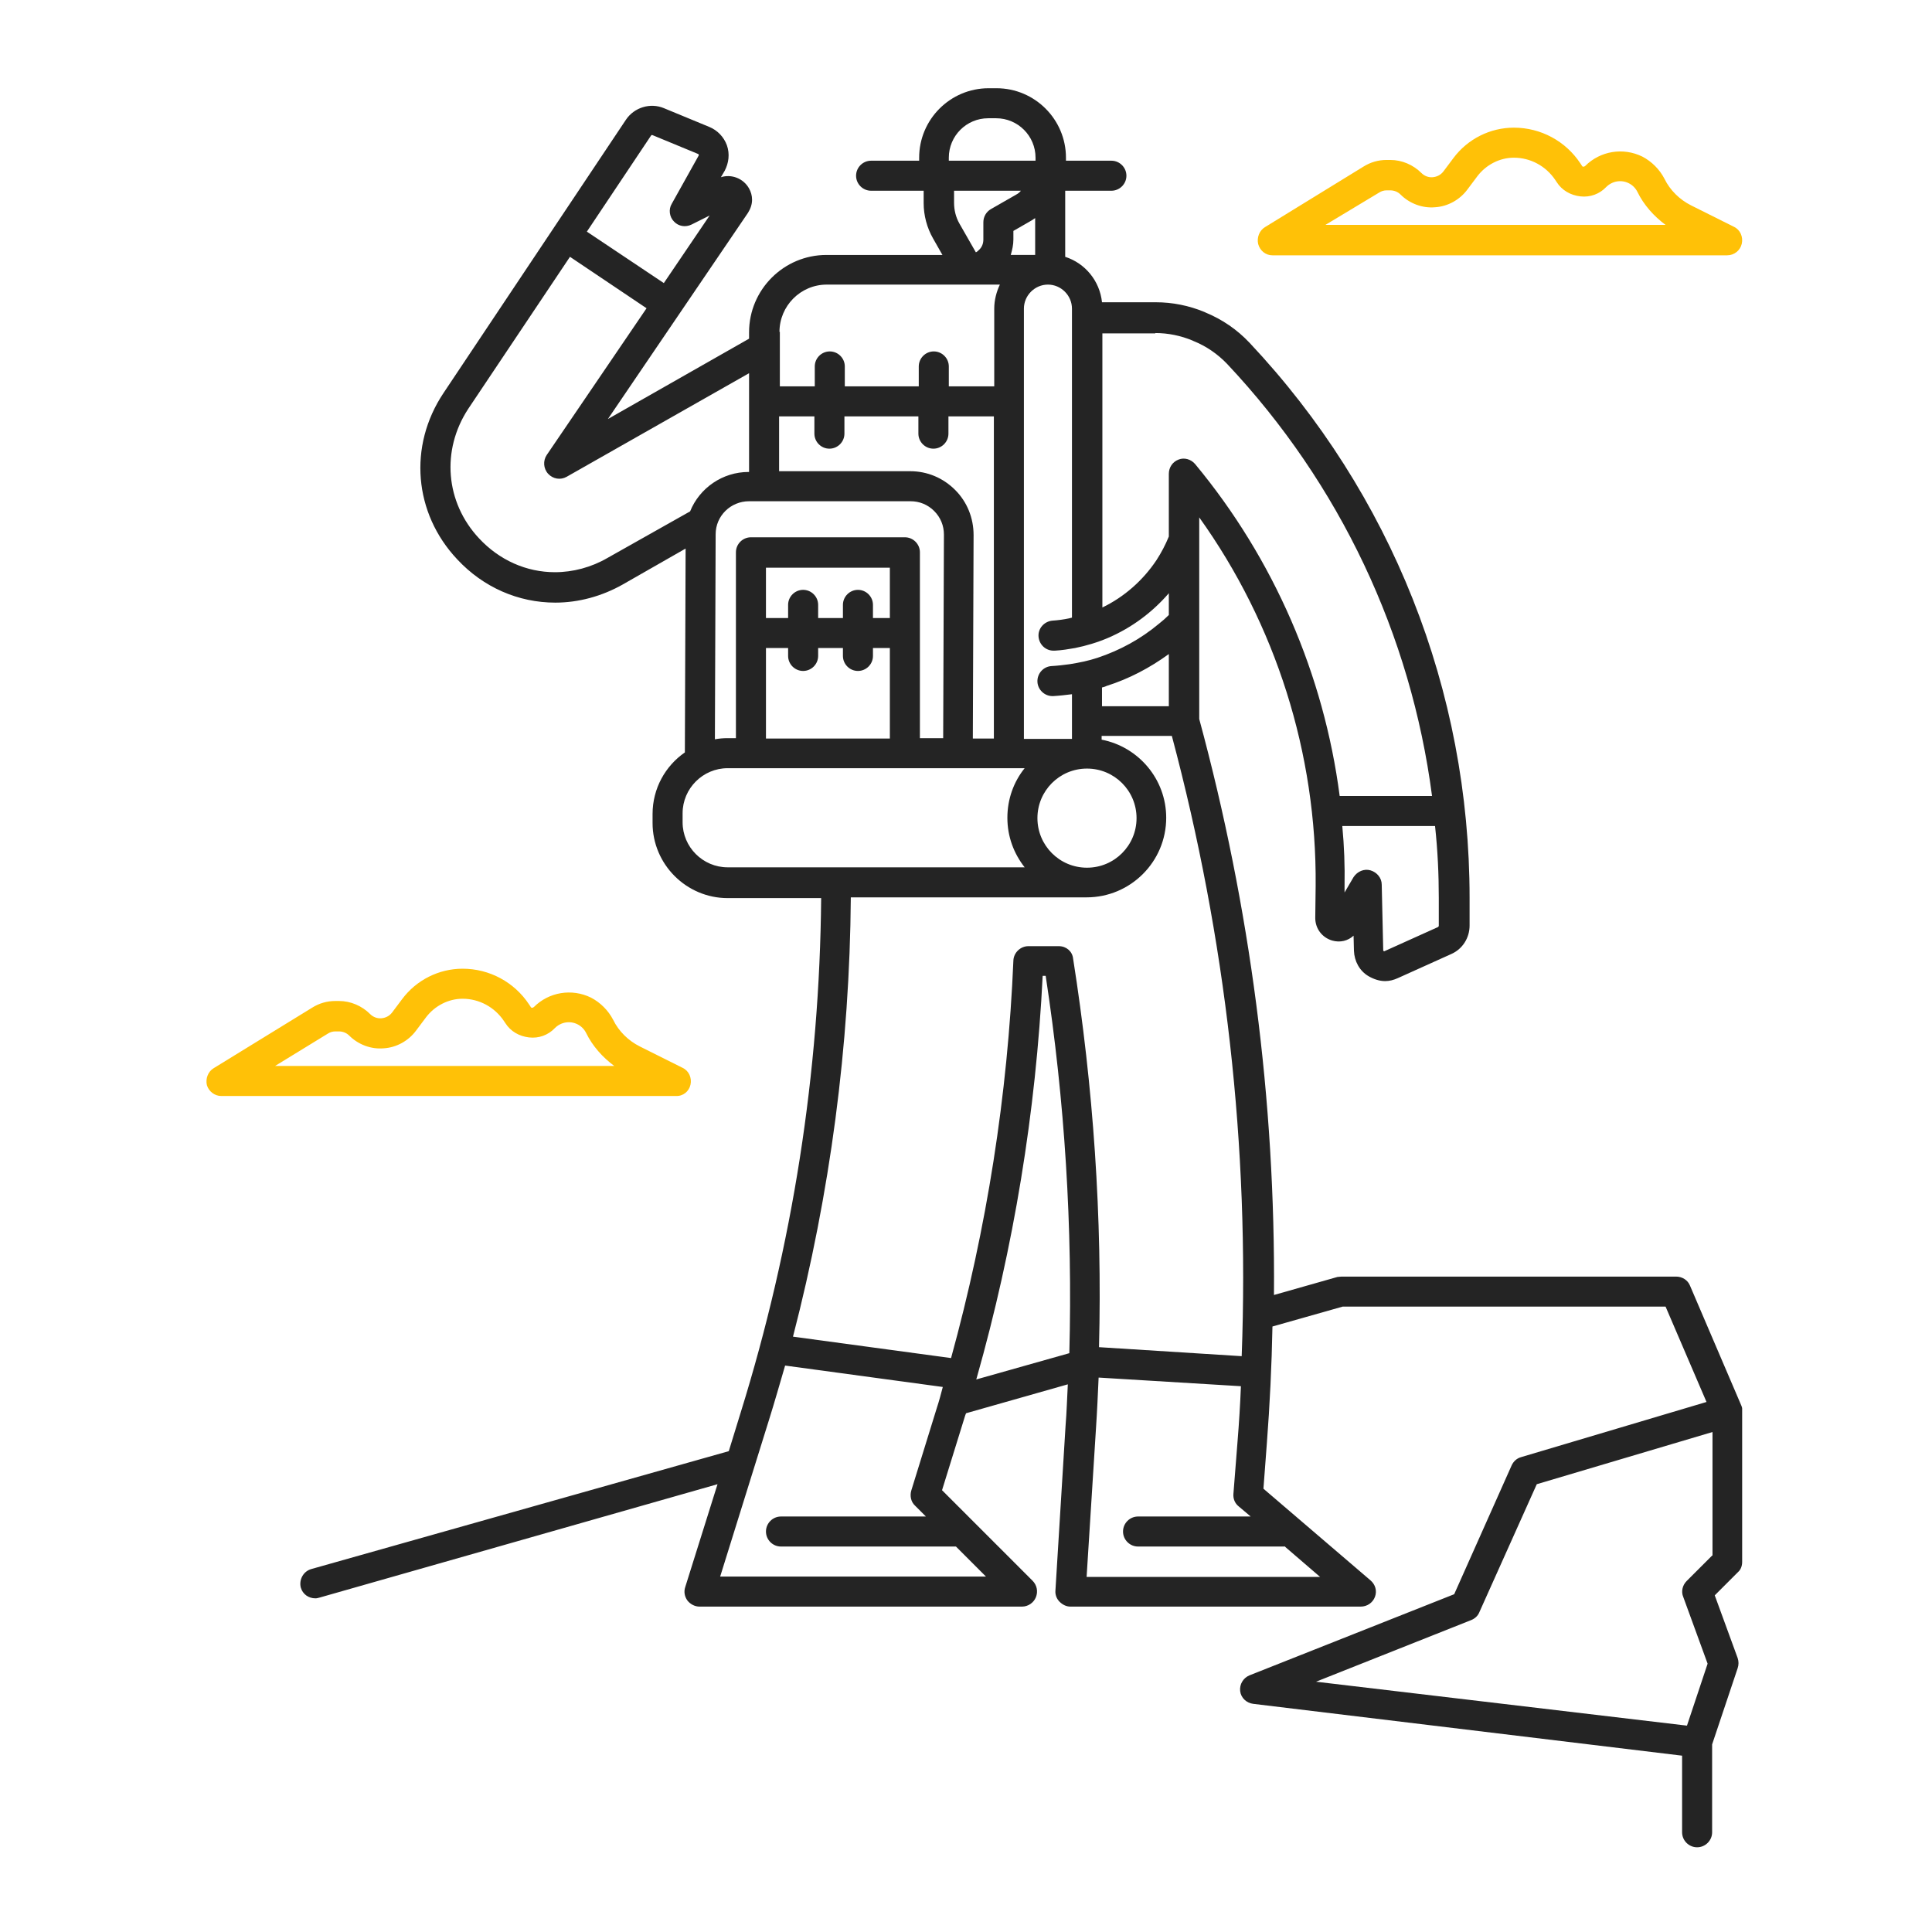 <svg width="134" height="134" viewBox="0 0 134 134" fill="none" xmlns="http://www.w3.org/2000/svg">
<path d="M120.833 108.333V97.917V97.787V97.708C120.833 97.63 120.807 97.578 120.781 97.5L117.214 89.167C117.057 88.776 116.667 88.542 116.25 88.542H93.047C92.943 88.542 92.865 88.568 92.761 88.568L88.36 89.818C88.464 76.328 86.719 62.943 83.177 49.87V35.886C88.49 43.308 91.329 52.266 91.251 61.432L91.224 63.672C91.224 64.401 91.693 65.026 92.396 65.234C92.943 65.391 93.49 65.26 93.881 64.896L93.907 65.938C93.933 66.667 94.297 67.344 94.922 67.708C95.287 67.917 95.678 68.047 96.068 68.047C96.381 68.047 96.667 67.969 96.954 67.839L100.651 66.172C101.433 65.833 101.928 65.052 101.928 64.193V62.266C101.928 47.891 96.511 34.244 86.668 23.776C85.808 22.865 84.793 22.162 83.595 21.667L83.543 21.641C82.475 21.198 81.329 20.964 80.157 20.964H76.433C76.277 19.48 75.261 18.256 73.881 17.813V13.229H77.084C77.657 13.229 78.126 12.761 78.126 12.188C78.126 11.615 77.657 11.146 77.084 11.146H73.933V10.938C73.933 8.282 71.771 6.12 69.115 6.12H68.568C65.912 6.12 63.751 8.282 63.751 10.938V11.146H60.417C59.844 11.146 59.376 11.615 59.376 12.188C59.376 12.761 59.844 13.229 60.417 13.229H64.063V14.089C64.063 14.948 64.297 15.808 64.714 16.537L65.365 17.683H57.318C54.376 17.683 51.954 20.078 51.954 23.047V23.49L42.162 29.063L51.876 14.765C52.058 14.479 52.162 14.166 52.162 13.854C52.162 13.568 52.084 13.307 51.954 13.073C51.563 12.37 50.73 12.057 50.001 12.291L50.261 11.849C50.547 11.302 50.626 10.677 50.417 10.078C50.209 9.505 49.766 9.036 49.193 8.802L46.042 7.5C45.105 7.109 43.985 7.448 43.412 8.307L30.756 27.266C28.308 30.938 28.698 35.599 31.719 38.802C33.516 40.729 35.938 41.797 38.516 41.797C40.131 41.797 41.745 41.354 43.178 40.547L47.553 38.047L47.501 52.187C46.146 53.124 45.261 54.687 45.261 56.458V57.083C45.261 59.947 47.605 62.291 50.469 62.291H56.954C56.849 74.4 54.974 86.379 51.381 97.942L50.547 100.65L21.589 108.827C21.042 108.983 20.729 109.556 20.86 110.103C20.99 110.572 21.406 110.858 21.875 110.858C21.979 110.858 22.057 110.832 22.162 110.806L49.766 102.942L47.526 110.077C47.422 110.39 47.474 110.728 47.682 111.015C47.891 111.275 48.203 111.431 48.516 111.431H70.885C71.302 111.431 71.692 111.171 71.848 110.78C72.005 110.39 71.927 109.947 71.614 109.634L65.338 103.358L66.927 98.228C66.953 98.15 66.979 98.072 67.005 98.02L74.062 96.015C74.01 96.978 73.984 97.942 73.906 98.879L73.203 110.311C73.177 110.598 73.281 110.884 73.489 111.093C73.698 111.301 73.958 111.431 74.244 111.431H94.375C94.818 111.431 95.208 111.171 95.365 110.754C95.521 110.338 95.391 109.895 95.052 109.608L87.63 103.254L87.865 100.129C88.073 97.421 88.203 94.713 88.255 92.004L93.125 90.624H115.521L118.36 97.238L105.495 101.066C105.209 101.145 104.974 101.353 104.844 101.639L100.86 110.572L86.666 116.197C86.224 116.379 85.963 116.822 86.015 117.29C86.067 117.759 86.458 118.124 86.927 118.176L116.667 121.77V127.082C116.667 127.655 117.135 128.124 117.708 128.124C118.281 128.124 118.75 127.655 118.75 127.082V120.988L120.521 115.702C120.599 115.468 120.599 115.233 120.521 114.999L118.932 110.65L120.547 109.035C120.729 108.879 120.833 108.62 120.833 108.333ZM99.792 62.292V64.219C99.792 64.245 99.766 64.271 99.74 64.297L96.042 65.964C96.042 65.964 96.016 65.99 95.964 65.964C95.938 65.938 95.938 65.912 95.938 65.912L95.834 61.354C95.834 60.886 95.495 60.495 95.052 60.365C94.61 60.235 94.141 60.443 93.881 60.834L93.256 61.901V61.459C93.282 60.052 93.23 58.672 93.099 57.292H99.532C99.714 58.959 99.792 60.625 99.792 62.292ZM80.131 23.099C81.016 23.099 81.901 23.281 82.709 23.619L82.761 23.645C83.672 24.01 84.454 24.557 85.105 25.234C92.943 33.567 97.865 44.037 99.323 55.207H92.917C91.823 46.796 88.36 38.775 82.891 32.186C82.605 31.848 82.136 31.717 81.745 31.874C81.329 32.03 81.068 32.42 81.068 32.863V37.212C80.834 37.785 80.547 38.332 80.209 38.853C79.271 40.259 77.969 41.405 76.459 42.134V23.123H80.131L80.131 23.099ZM75.391 53.307C77.292 53.307 78.829 54.843 78.829 56.744C78.829 58.645 77.292 60.182 75.391 60.182C73.49 60.182 71.954 58.645 71.954 56.744C71.954 54.843 73.49 53.307 75.391 53.307ZM76.433 47.682C76.537 47.656 76.641 47.63 76.745 47.577C78.308 47.083 79.74 46.327 81.068 45.364V48.984H76.433L76.433 47.682ZM72.683 19.739C73.594 19.739 74.349 20.494 74.349 21.406V42.838C74.271 42.864 74.219 42.864 74.141 42.89C73.776 42.968 73.386 43.02 72.995 43.046C72.422 43.098 71.98 43.593 72.032 44.166C72.084 44.713 72.526 45.129 73.073 45.129H73.151C73.646 45.103 74.115 45.025 74.558 44.947C75.339 44.791 76.12 44.556 76.85 44.244C78.49 43.541 79.922 42.473 81.068 41.145V42.655C80.86 42.864 80.626 43.072 80.391 43.254C79.115 44.322 77.683 45.103 76.12 45.624C75.495 45.832 74.844 45.963 74.193 46.067C73.803 46.119 73.386 46.171 72.943 46.197C72.37 46.223 71.928 46.718 71.954 47.291C71.98 47.838 72.448 48.28 72.995 48.28H73.047C73.49 48.254 73.933 48.202 74.35 48.15V51.249H71.016V21.405C71.016 20.494 71.771 19.739 72.683 19.739ZM70.287 16.614V16.015L71.511 15.312C71.615 15.26 71.693 15.182 71.797 15.13V17.682H70.105C70.209 17.317 70.287 16.979 70.287 16.614ZM68.724 14.505C68.412 14.687 68.204 15.025 68.204 15.416V16.614C68.204 16.9 68.099 17.161 67.891 17.343C67.839 17.395 67.761 17.473 67.683 17.499L66.537 15.494C66.302 15.078 66.172 14.583 66.172 14.062V13.229H70.808C70.73 13.333 70.599 13.437 70.495 13.489L68.724 14.505ZM65.808 10.937C65.808 9.426 67.032 8.202 68.542 8.202H69.089C70.599 8.202 71.823 9.426 71.823 10.937V11.145H65.808L65.808 10.937ZM54.063 23.02C54.063 21.223 55.521 19.739 57.344 19.739H69.349C69.115 20.234 68.959 20.807 68.959 21.406V26.796H65.808V25.416C65.808 24.843 65.339 24.374 64.766 24.374C64.193 24.374 63.724 24.843 63.724 25.416V26.796H58.594V25.416C58.594 24.843 58.125 24.374 57.552 24.374C56.979 24.374 56.511 24.843 56.511 25.416V26.796H54.089V23.02L54.063 23.02ZM54.063 28.88H56.485V30.077C56.485 30.65 56.953 31.119 57.526 31.119C58.099 31.119 58.568 30.65 58.568 30.077V28.88H63.698V30.077C63.698 30.65 64.167 31.119 64.74 31.119C65.313 31.119 65.782 30.65 65.782 30.077V28.88H68.933V51.224H67.474L67.526 37.109C67.526 35.937 67.084 34.817 66.25 33.984C65.417 33.15 64.323 32.682 63.125 32.682H54.037V28.88L54.063 28.88ZM63.151 34.765C63.776 34.765 64.349 34.999 64.792 35.442C65.235 35.885 65.469 36.458 65.469 37.083L65.417 51.197H63.803V38.307C63.803 37.734 63.334 37.265 62.761 37.265H52.084C51.511 37.265 51.042 37.734 51.042 38.307V51.197H50.469C50.157 51.197 49.87 51.223 49.584 51.276L49.636 37.057C49.636 35.781 50.678 34.765 51.954 34.765L63.151 34.765ZM55.703 46.536C56.276 46.536 56.745 46.067 56.745 45.494V44.947H58.464V45.494C58.464 46.067 58.933 46.536 59.506 46.536C60.079 46.536 60.547 46.067 60.547 45.494V44.947H61.719V51.223H53.126V44.947H54.662V45.494C54.662 46.067 55.131 46.536 55.703 46.536ZM60.547 42.864V41.952C60.547 41.38 60.078 40.911 59.506 40.911C58.933 40.911 58.464 41.38 58.464 41.952V42.864H56.745V41.952C56.745 41.38 56.276 40.911 55.703 40.911C55.131 40.911 54.662 41.38 54.662 41.952V42.864H53.125V39.374H61.719V42.864H60.547ZM45.157 9.4C45.183 9.374 45.209 9.348 45.261 9.374L48.412 10.676C48.412 10.676 48.438 10.676 48.464 10.728V10.78L46.589 14.139C46.355 14.53 46.433 15.051 46.745 15.363C47.058 15.702 47.553 15.78 47.969 15.572L49.219 14.947L46.042 19.634L40.704 16.066L45.157 9.4ZM42.136 38.697C41.016 39.348 39.74 39.687 38.49 39.687C36.511 39.687 34.636 38.853 33.23 37.343C30.886 34.843 30.599 31.223 32.474 28.359L39.532 17.812L44.844 21.38L37.917 31.562C37.657 31.952 37.683 32.499 38.021 32.864C38.36 33.228 38.881 33.306 39.297 33.072L51.954 25.885V32.734H51.928C50.105 32.734 48.516 33.853 47.865 35.468L42.136 38.697ZM50.469 60.156C48.75 60.156 47.344 58.75 47.344 57.031V56.406C47.344 54.687 48.75 53.281 50.469 53.281H71.068C70.313 54.218 69.87 55.416 69.87 56.718C69.87 58.02 70.313 59.192 71.068 60.156L50.469 60.156ZM64.975 97.656L63.204 103.385C63.099 103.75 63.178 104.166 63.464 104.427L64.219 105.182H54.167C53.594 105.182 53.126 105.651 53.126 106.224C53.126 106.797 53.594 107.265 54.167 107.265H66.303L68.386 109.349H49.949L53.334 98.489C53.725 97.239 54.089 95.963 54.454 94.713L65.391 96.198C65.261 96.692 65.131 97.187 64.975 97.656ZM74.167 93.854L67.709 95.677C67.709 95.651 67.735 95.625 67.735 95.599C70.313 86.51 71.849 77.135 72.318 67.681H72.526C73.855 76.353 74.401 85.13 74.167 93.854ZM73.438 65.624H71.329C70.782 65.624 70.313 66.067 70.287 66.614C69.896 75.937 68.438 85.207 65.964 94.193L55 92.708C57.579 82.76 58.933 72.552 59.011 62.239H75.365C78.412 62.239 80.886 59.765 80.886 56.718C80.886 54.036 78.959 51.796 76.407 51.301V51.041H81.277C85.027 65.104 86.668 79.557 86.121 94.062L76.225 93.437C76.459 84.427 75.834 75.391 74.428 66.484C74.376 65.989 73.959 65.624 73.438 65.624ZM89.141 107.291L91.562 109.374H75.365L76.016 99.062C76.094 97.89 76.146 96.718 76.198 95.546L86.068 96.145C86.016 97.421 85.938 98.697 85.834 99.973L85.547 103.619C85.521 103.958 85.652 104.27 85.912 104.479L86.745 105.182H78.933C78.36 105.182 77.891 105.65 77.891 106.223C77.891 106.796 78.36 107.265 78.933 107.265H89.141L89.141 107.291ZM118.75 107.89L116.979 109.661C116.693 109.947 116.589 110.39 116.745 110.755L118.437 115.39L117.005 119.687L91.276 116.64L102.031 112.369C102.291 112.265 102.5 112.083 102.604 111.822L106.588 102.942L118.776 99.322V107.89L118.75 107.89Z" fill="#242424"/>
<path d="M88.255 17.708H119.791C120.286 17.708 120.703 17.37 120.807 16.901C120.911 16.432 120.703 15.937 120.26 15.729L117.291 14.245C116.51 13.854 115.833 13.203 115.442 12.396C115.104 11.745 114.557 11.198 113.906 10.859C112.578 10.208 110.989 10.469 109.947 11.51C109.921 11.536 109.869 11.562 109.817 11.562C109.765 11.562 109.739 11.536 109.713 11.484L109.609 11.328C108.593 9.792 106.874 8.854 105 8.854C103.359 8.854 101.796 9.635 100.807 10.963L100.104 11.901C99.921 12.135 99.661 12.265 99.375 12.291C99.088 12.318 98.802 12.213 98.593 12.005C98.02 11.432 97.239 11.094 96.432 11.094H96.171C95.599 11.094 95.052 11.25 94.557 11.562L87.734 15.755C87.343 15.989 87.161 16.484 87.265 16.927C87.395 17.396 87.786 17.708 88.255 17.708ZM95.651 13.359C95.807 13.255 95.99 13.203 96.172 13.203H96.432C96.693 13.203 96.953 13.307 97.135 13.489C97.76 14.114 98.646 14.453 99.531 14.375C100.417 14.323 101.25 13.854 101.771 13.151L102.474 12.213C103.073 11.432 104.01 10.937 105 10.937C106.146 10.937 107.214 11.51 107.865 12.474L107.969 12.63C108.333 13.203 108.932 13.541 109.609 13.62C110.286 13.698 110.937 13.463 111.406 12.969C111.823 12.552 112.448 12.448 112.969 12.708C113.229 12.838 113.438 13.047 113.568 13.307C114.011 14.219 114.714 15 115.521 15.599H91.927L95.651 13.359Z" fill="#FFC107"/>
<path d="M47.891 75.235C47.995 74.766 47.787 74.271 47.344 74.063L44.375 72.579C43.594 72.188 42.917 71.537 42.526 70.73C42.188 70.079 41.641 69.532 40.99 69.193C39.662 68.542 38.073 68.803 37.031 69.844C37.005 69.87 36.953 69.896 36.901 69.896C36.849 69.896 36.823 69.87 36.797 69.818L36.693 69.662C35.677 68.126 33.959 67.188 32.084 67.188C30.443 67.188 28.881 67.969 27.891 69.297L27.188 70.235C27.005 70.469 26.745 70.599 26.459 70.625C26.172 70.651 25.886 70.547 25.677 70.339C25.104 69.766 24.323 69.427 23.516 69.427H23.255C22.683 69.427 22.136 69.584 21.641 69.896L14.818 74.089C14.427 74.323 14.245 74.818 14.349 75.261C14.479 75.704 14.896 76.016 15.339 76.016H46.875C47.37 76.042 47.787 75.704 47.891 75.235ZM19.036 73.959L22.734 71.693C22.89 71.589 23.073 71.537 23.255 71.537H23.515C23.776 71.537 24.036 71.641 24.218 71.823C24.843 72.448 25.729 72.787 26.614 72.709C27.5 72.657 28.333 72.188 28.854 71.485L29.557 70.547C30.156 69.766 31.093 69.271 32.083 69.271C33.229 69.271 34.297 69.844 34.947 70.808L35.052 70.964C35.416 71.537 36.015 71.875 36.692 71.954C37.369 72.032 38.02 71.797 38.489 71.302C38.906 70.886 39.531 70.782 40.052 71.042C40.312 71.172 40.52 71.381 40.651 71.641C41.093 72.552 41.797 73.334 42.604 73.933H19.036L19.036 73.959Z" fill="#FFC107"/>
</svg>
